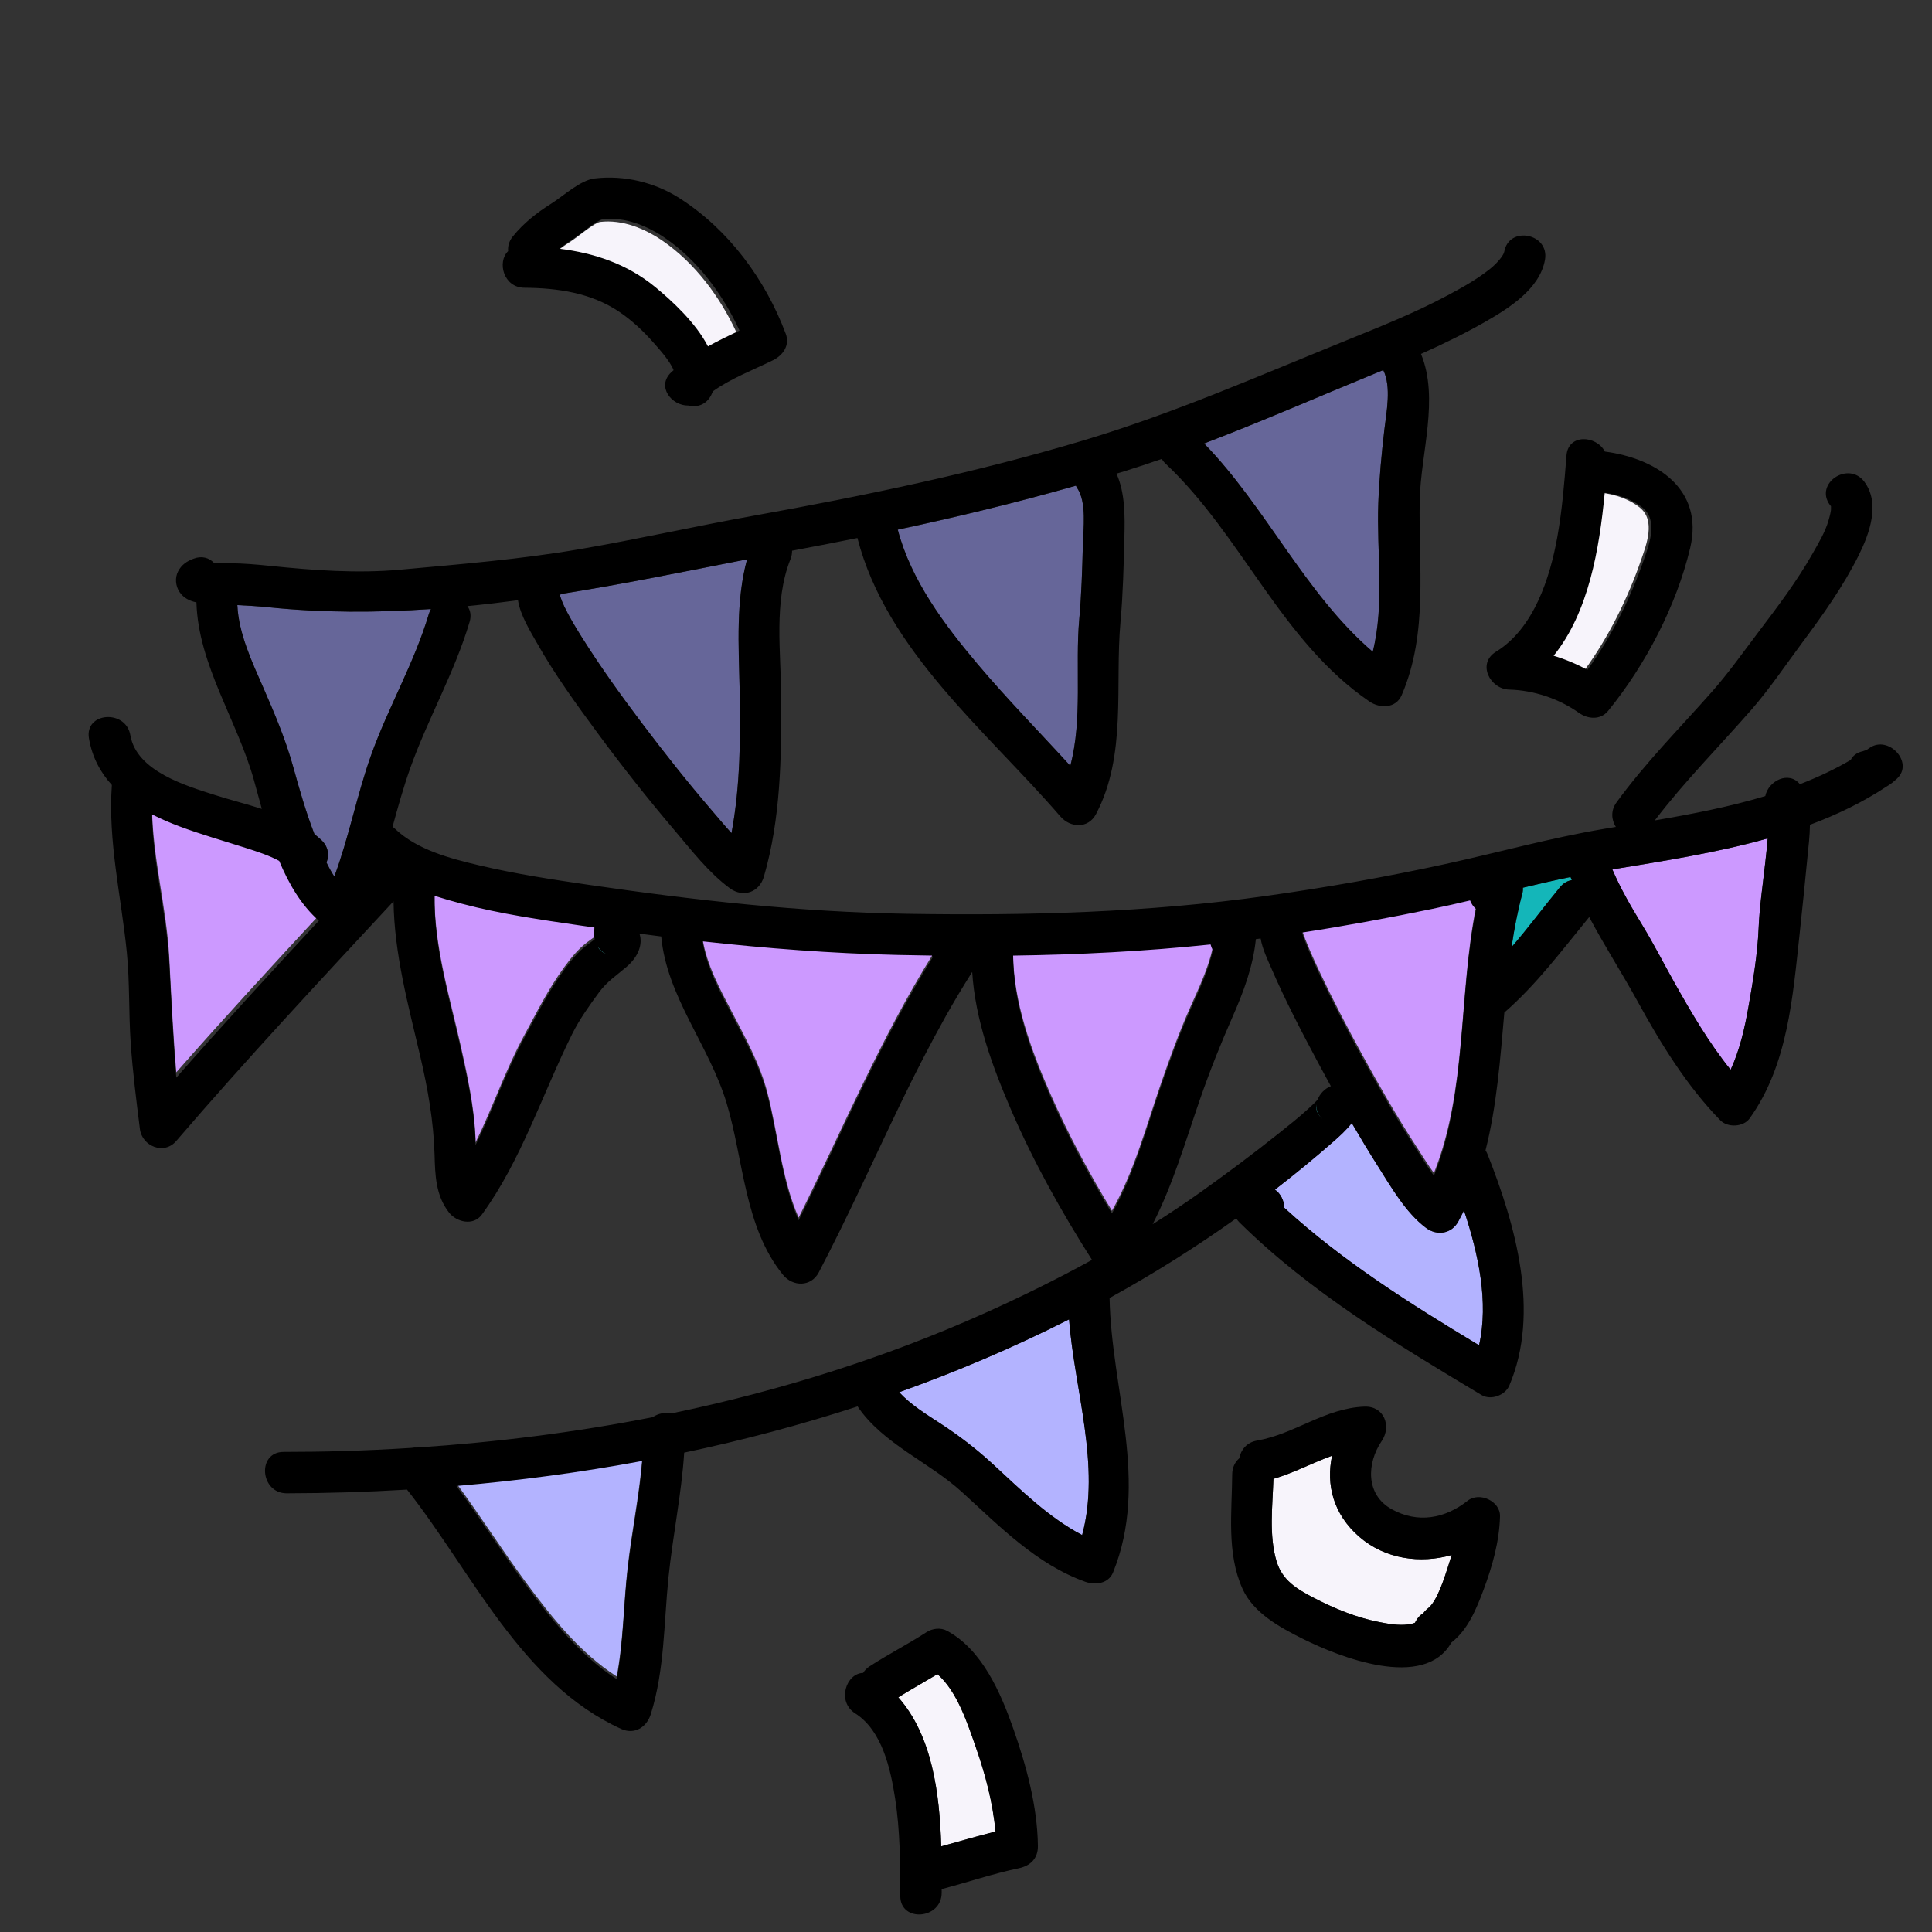 <svg width="512" height="512" xmlns="http://www.w3.org/2000/svg">

 <rect width="100%" height="100%" fill="#333333" stroke="none"/>

 <g>
  <title>background</title>
  <rect fill="none" id="canvas_background" height="402" width="582" y="-1" x="-1"/>
 </g>
 <g>
  <title>Layer 1</title>
  <path fill="#666699" id="svg_4" d="m197.984,148.224c-16.436,3.215 -32.866,6.59 -49.405,9.197c-0.048,0.148 -0.106,0.299 -0.171,0.45c0.315,0.957 0.684,1.896 1.114,2.81c1.168,2.481 2.979,5.509 4.656,8.172c4.987,7.924 10.459,15.544 16.103,23.011c5.827,7.71 11.823,15.306 18.121,22.637c1.771,2.062 3.566,4.222 5.455,6.293c2.354,-12.676 2.422,-25.66 2.142,-38.579c-0.245,-11.154 -1,-23.076 1.985,-33.991z" class="st1"/>
  <path fill="#cc99ff" id="svg_7" d="m73.99,226.732c-2.778,-1.491 -5.908,-2.489 -8.797,-3.416c-5.903,-1.893 -11.888,-3.576 -17.695,-5.755c-2.463,-0.924 -4.891,-1.967 -7.213,-3.153c0.205,13.206 3.89,26.261 4.573,39.434c0.528,10.186 1.004,20.244 1.862,30.331c12.362,-14.068 25.043,-27.854 37.781,-41.585c-4.666,-4.122 -7.972,-9.766 -10.511,-15.856z" class="st3"/>
  <path fill="#14b6b9" id="svg_10" d="m158.425,250.839c0.294,0.842 1.145,1.688 3.068,2.324c-1.393,-0.461 -2.401,-1.303 -3.068,-2.324z" class="st1"/>
  <path fill="#cc99ff" id="svg_13" d="m157.602,245.1c-1.219,-0.174 -2.437,-0.337 -3.656,-0.516c-10.559,-1.541 -21.199,-3.051 -31.528,-5.788c-2.388,-0.633 -4.831,-1.319 -7.259,-2.096c-0.229,13.749 4,27.297 6.98,40.599c1.747,7.797 3.454,15.713 3.853,23.716c0.028,0.577 0.035,1.161 0.03,1.749c4.573,-9.255 7.902,-19.191 12.831,-28.25c3.419,-6.283 6.406,-12.408 10.682,-18.218c1.866,-2.536 3.581,-4.726 6.117,-6.616c0.651,-0.486 1.309,-0.965 1.958,-1.455c-0.255,-1.039 -0.248,-2.127 -0.008,-3.125z" class="st3"/>
  <path fill="#cc99ff" id="svg_16" d="m246.979,252.528c-3.129,-0.041 -6.26,-0.096 -9.395,-0.17c-17.283,-0.408 -34.354,-1.717 -51.397,-3.602c1.047,6.871 4.738,13.599 7.821,19.507c3.529,6.762 7.278,13.51 9.266,20.921c2.825,10.531 3.789,23.12 8.375,33.503c11.614,-23.35 21.711,-47.478 35.496,-69.656c-0.064,-0.164 -0.12,-0.332 -0.166,-0.503z" class="st3"/>
  <path fill="#666699" id="svg_19" d="m71.17,160.934c-2.782,-0.286 -5.521,-0.447 -8.269,-0.58c0.333,7.547 3.924,15.118 6.856,21.83c3.036,6.95 5.931,13.769 7.956,21.081c1.659,5.988 3.37,12.004 5.622,17.805c0.637,0.495 1.258,1.008 1.844,1.563c1.896,1.796 2.102,4.059 1.352,5.955c0.618,1.273 1.298,2.534 2.069,3.703c3.891,-10.45 5.946,-21.471 9.693,-32.015c4.533,-12.754 11.487,-24.541 15.354,-37.556c0.145,-0.486 0.339,-0.921 0.567,-1.317c-14.418,0.969 -28.58,1.017 -43.044,-0.469z" class="st1"/>
  <path fill="#f7f4fb" id="svg_22" d="m175.589,63.81c-4.753,-3.265 -10.654,-5.68 -16.521,-4.996c-1.507,0.176 -5.884,3.907 -7.578,5.004c-1.39,0.899 -2.706,1.812 -3.948,2.803c9.2,1.138 17.933,4.02 25.412,10.172c4.313,3.547 10.686,9.371 13.959,15.713c2.719,-1.51 5.54,-2.865 8.356,-4.201c-4.37,-9.557 -11.094,-18.598 -19.68,-24.495z" class="st9"/>
  <path fill="#f7f4fb" id="svg_25" d="m434.605,134.55c-2.814,-2.295 -6.409,-3.453 -10.042,-3.961c-1.423,14.883 -4.251,31.693 -13.546,43.188c3.095,0.93 6.086,2.182 8.956,3.745c6.353,-8.719 11.412,-18.998 14.891,-29.01c1.461,-4.205 3.925,-10.551 -0.259,-13.962z" class="st9"/>
  <path fill="#666699" id="svg_28" d="m366.863,113.946c0.54,-4.663 1.927,-11.398 -0.285,-15.871c-0.662,0.273 -1.324,0.549 -1.987,0.821c-15.194,6.221 -30.186,12.809 -45.497,18.633c16.512,16.971 26.731,39.773 44.7,55.201c3.192,-12.75 0.992,-26.39 1.475,-39.439c0.241,-6.498 0.847,-12.889 1.594,-19.345z" class="st1"/>
  <path fill="#f7f4fb" id="svg_31" d="m360.223,407.263c-6.904,-5.998 -8.837,-13.794 -7.211,-21.484c-5.195,1.878 -10.211,4.588 -15.538,6.137c-0.233,7.169 -1.225,15.088 0.847,21.898c1.511,4.964 5.276,7.261 9.918,9.666c5.425,2.811 11.179,5.181 17.196,6.367c2.531,0.499 5.136,0.98 7.724,0.647c0.648,-0.083 1.235,-0.203 1.83,-0.458c0.034,-0.066 0.068,-0.133 0.116,-0.229c0.533,-1.068 1.259,-1.811 2.079,-2.289c0.328,-0.474 0.75,-0.92 1.273,-1.324c2.327,-1.793 4.237,-7.75 5.235,-10.869c0.336,-1.053 0.685,-2.132 1.018,-3.228c-8.352,2.36 -17.644,1.109 -24.487,-4.834z" class="st9"/>
  <path fill="#f7f4fb" id="svg_34" d="m258.586,462.985c-2.094,-5.965 -4.878,-14.758 -10.158,-19.315c-3.445,2.064 -6.959,4.014 -10.369,6.139c8.987,10.156 10.952,25.42 11.375,39.499c4.794,-1.319 9.56,-2.721 14.381,-3.931c-0.688,-7.626 -2.725,-15.254 -5.229,-22.392z" class="st9"/>
  <path fill="#666699" id="svg_37" d="m285.477,129.345c-0.14,-0.211 -0.259,-0.422 -0.366,-0.633c-15.583,4.454 -31.343,8.263 -47.195,11.645c3.49,13.38 12.384,25.239 21.127,35.607c7.85,9.31 16.388,17.996 24.595,26.982c3.315,-12.399 1.244,-26.335 2.379,-38.889c0.585,-6.477 0.788,-13.133 0.954,-19.636c0.111,-4.345 1.055,-11.232 -1.494,-15.076z" class="st1"/>
  <path fill="#b3b3ff" id="svg_40" d="m387.963,320.772c-0.479,0.984 -0.974,1.964 -1.503,2.935c-1.793,3.289 -5.658,3.855 -8.559,1.685c-5.401,-4.043 -9.298,-10.918 -12.844,-16.512c-2.349,-3.707 -4.609,-7.47 -6.822,-11.262c-1.499,1.944 -3.467,3.681 -4.817,4.869c-5.054,4.442 -10.242,8.689 -15.534,12.78c1.569,1.104 2.412,2.973 2.467,4.799c15.593,14.281 33.527,25.549 51.611,36.449c2.602,-11.386 -0.164,-24.236 -3.999,-35.743z" class="st6"/>
  <path fill="#b3b3ff" id="svg_43" d="m120.951,393.095c6.365,8.626 12.117,17.715 18.482,26.339c6.795,9.207 14.29,18.606 23.996,24.849c1.817,-9.533 1.805,-19.335 2.909,-28.996c1.104,-9.665 3.092,-19.157 3.884,-28.829c-16.314,3.038 -32.785,5.231 -49.271,6.637z" class="st6"/>
  <path fill="#14b6b9" id="svg_46" d="m348.897,292.679c-0.27,1.221 0.035,2.697 2.006,4.215c-1.582,-1.217 -2.142,-2.744 -2.006,-4.215z" class="st1"/>
  <path fill="#cc99ff" id="svg_49" d="m427.286,230.409c2.208,5.137 5.006,9.965 7.936,14.755c3.082,5.039 5.717,10.272 8.617,15.414c4.407,7.815 9.082,15.858 14.798,22.91c2.414,-5.237 3.739,-11.062 4.717,-16.634c1.197,-6.807 2.412,-13.93 2.699,-20.845c0.242,-5.808 1.115,-11.558 1.75,-17.331c0.237,-2.151 0.496,-4.315 0.642,-6.482c-13.503,3.803 -27.645,5.98 -41.159,8.213z" class="st3"/>
  <path fill="#14b6b9" id="svg_52" d="m416.204,232.413c-4.222,0.861 -8.428,1.833 -12.628,2.839c0.036,0.502 -0.001,1.024 -0.146,1.562c-1.25,4.655 -2.154,9.4 -2.861,14.198c4.458,-5.135 8.515,-10.652 12.829,-15.878c0.937,-1.135 2.035,-1.715 3.146,-1.884c-0.112,-0.28 -0.23,-0.557 -0.34,-0.837z" class="st1"/>
  <path fill="#cc99ff" id="svg_55" d="m389.588,237.917c-3.329,0.787 -6.662,1.547 -10.003,2.238c-11.462,2.372 -22.979,4.503 -34.549,6.281c0.27,0.847 0.567,1.685 0.895,2.512c1.106,2.792 2.338,5.534 3.619,8.25c3.584,7.599 7.469,15.057 11.512,22.421c4.46,8.121 9.06,16.19 14.116,23.958c1.575,2.421 3.132,4.978 4.822,7.302c8.848,-22.044 6.484,-47.432 11.188,-70.66c-0.725,-0.642 -1.286,-1.436 -1.6,-2.302z" class="st3"/>
  <path fill="#cc99ff" id="svg_58" d="m320.814,249.587c-17.429,1.827 -34.862,2.71 -52.344,2.951c0.086,12.915 4.746,25.654 9.884,37.324c4.714,10.704 10.256,21.01 16.32,31.004c5.934,-10.476 9.129,-22.566 13.024,-33.82c2.368,-6.842 4.841,-13.615 7.782,-20.233c2.229,-5.016 4.761,-10.265 5.926,-15.729c-0.264,-0.469 -0.465,-0.972 -0.592,-1.497z" class="st3"/>
  <path fill="#b3b3ff" id="svg_61" d="m283.308,349.652c-14.552,7.384 -29.606,13.793 -45.017,19.295c3.082,3.343 7.075,5.788 10.878,8.266c5.052,3.292 9.634,6.808 14.065,10.898c7.334,6.771 14.663,14.046 23.543,18.694c4.956,-18.323 -2.016,-38.399 -3.469,-57.153z" class="st6"/>
  <path id="svg_64" d="m495.451,198.207c-0.325,0.227 -0.657,0.443 -0.985,0.665c-0.093,-0.033 -0.334,0.027 -0.758,0.203c-1.664,0.354 -2.708,1.225 -3.247,2.319c-4.281,2.518 -8.802,4.616 -13.466,6.426c-2.925,-3.606 -8.344,-0.94 -9.176,3.148c-9.551,2.873 -19.504,4.78 -29.282,6.449c7.857,-10.313 17.05,-19.55 25.573,-29.3c4.827,-5.522 9.056,-11.831 13.435,-17.718c5.505,-7.402 10.959,-15.034 15.071,-23.317c2.812,-5.666 5.721,-13.67 1.472,-19.387c-4.221,-5.68 -13.359,0.446 -9.119,6.151c0.464,0.625 0.194,-0.118 0.264,0.821c0.055,0.76 -0.317,2.061 -0.655,3.255c-0.862,3.043 -2.635,5.975 -4.182,8.708c-4.155,7.342 -9.282,14.125 -14.367,20.837c-4.04,5.332 -7.928,10.85 -12.355,15.86c-8.538,9.664 -17.679,18.854 -25.274,29.308c-1.61,2.215 -1.345,4.668 -0.182,6.507c-1.046,0.173 -2.097,0.346 -3.133,0.52c-14.214,2.391 -28.097,6.279 -42.18,9.344c-15.607,3.397 -31.352,6.176 -47.168,8.399c-31.673,4.452 -63.292,5.268 -95.224,4.765c-28.467,-0.447 -56.341,-3.574 -84.466,-7.676c-9.731,-1.419 -19.457,-2.9 -29.033,-5.164c-7.681,-1.816 -16.466,-4.097 -22.334,-9.697c-0.213,-0.204 -0.431,-0.376 -0.65,-0.536c1.421,-5.181 2.854,-10.364 4.66,-15.446c4.689,-13.193 11.751,-25.346 15.758,-38.833c0.514,-1.729 0.195,-3.148 -0.596,-4.195c4.484,-0.431 8.955,-0.961 13.417,-1.554c0.621,4.02 3.354,8.356 4.927,11.154c4.785,8.508 10.585,16.483 16.375,24.324c6.416,8.688 13.12,17.173 20.112,25.403c4.489,5.284 9.093,11.302 14.729,15.448c3.52,2.588 7.821,1.091 9.03,-3.083c4.485,-15.485 4.649,-31.514 4.582,-47.514c-0.05,-11.781 -2.037,-25.366 2.446,-36.584c0.315,-0.79 0.446,-1.555 0.435,-2.28c0.349,-0.065 0.698,-0.133 1.048,-0.198c5.431,-1.011 10.854,-2.073 16.271,-3.164c7.678,29.875 34.349,51.284 53.756,73.767c2.661,3.082 7.403,3.344 9.487,-0.628c8.222,-15.673 4.94,-33.964 6.471,-50.896c0.673,-7.444 0.848,-15.099 1.039,-22.572c0.139,-5.407 0.197,-11.63 -2.104,-16.723c0.707,-0.217 1.419,-0.419 2.125,-0.639c3.314,-1.033 6.602,-2.129 9.871,-3.266c0.267,0.446 0.605,0.878 1.038,1.285c20.259,19.043 30.588,46.99 53.998,62.997c2.747,1.879 7.02,1.892 8.557,-1.685c7.109,-16.54 4.393,-34.308 4.78,-51.77c0.272,-12.314 5.206,-26.812 0.334,-38.646c5.819,-2.598 11.553,-5.387 17.081,-8.549c6.233,-3.566 14.435,-8.721 15.775,-16.427c1.214,-6.98 -9.582,-9.093 -10.798,-2.099c-0.165,0.947 -1.83,2.979 -3.717,4.499c-3.458,2.784 -7.408,4.976 -11.311,7.062c-8.61,4.604 -17.752,8.253 -26.79,11.914c-23.015,9.322 -45.469,19.238 -69.32,26.402c-28.782,8.645 -58.264,14.768 -87.82,20.074c-15.432,2.77 -30.72,6.237 -46.177,8.879c-15.73,2.688 -31.465,3.958 -47.33,5.409c-11.559,1.057 -23.205,0.17 -34.714,-1.013c-3.482,-0.357 -6.876,-0.647 -10.371,-0.687c-1.413,-0.016 -2.833,-0.026 -4.244,-0.109c-0.056,-0.003 -0.111,-0.011 -0.167,-0.015c-1.272,-1.313 -3.179,-1.943 -5.44,-1.062c-1.779,0.694 -3.088,1.564 -4.018,3.299c-0.918,1.715 -0.703,3.936 0.368,5.523c1.087,1.611 2.701,2.365 4.467,2.742c0.49,16.633 10.928,31.45 15.284,47.261c0.654,2.374 1.323,4.89 2.047,7.466c-4.156,-1.323 -8.387,-2.392 -12.235,-3.619c-7.82,-2.493 -20.973,-6.333 -22.607,-15.907c-1.182,-6.923 -12.166,-6.159 -10.97,0.847c0.855,5.007 3.05,9.032 6.067,12.343c-1.063,14.983 2.487,29.521 3.966,44.352c0.8,8.018 0.476,16.119 1.036,24.16c0.528,7.572 1.489,15.111 2.43,22.641c0.574,4.595 6.39,6.967 9.617,3.208c18.629,-21.689 38.148,-42.59 57.603,-63.535c0.182,13.925 3.9,27.483 7.079,41.078c2.007,8.586 3.542,17.249 3.792,26.079c0.153,5.407 0.286,10.781 3.83,15.321c2,2.562 6.473,3.604 8.692,0.556c10.47,-14.38 16.04,-31.978 23.914,-47.812c1.967,-3.955 4.55,-7.563 7.16,-11.11c2.091,-2.84 4.588,-4.445 7.242,-6.709c3.222,-2.749 4.381,-6.046 3.462,-8.834c1.921,0.251 3.844,0.512 5.765,0.751c1.459,15.993 12.723,28.855 17.334,44.168c4.507,14.967 4.659,32.868 14.926,45.49c2.588,3.183 7.449,3.266 9.486,-0.628c7.738,-14.787 14.566,-30.015 21.82,-45.04c3.74,-7.748 7.664,-15.405 11.866,-22.913c2.135,-3.814 4.393,-7.559 6.712,-11.263c0.087,-0.138 0.177,-0.276 0.267,-0.414c0.784,12.652 5.397,25.172 10.34,36.628c5.951,13.796 13.35,27.013 21.41,39.684c-9.239,5.081 -18.709,9.744 -28.274,14.039c-26.71,11.995 -54.666,20.713 -83.233,26.65c-1.622,-0.357 -3.48,-0.008 -4.92,0.992c-20.57,4.037 -41.437,6.65 -62.367,8.032c-0.514,-0.032 -1.028,0.003 -1.529,0.1c-6.044,0.382 -12.092,0.667 -18.139,0.848c-5.263,0.157 -10.529,0.214 -15.794,0.223c-7.089,0.011 -6.214,10.981 0.847,10.97c10.59,-0.017 21.231,-0.34 31.882,-0.983c17.3,21.929 30.258,51.367 56.743,63.423c3.524,1.604 6.765,-0.434 7.846,-3.878c3.675,-11.706 3.465,-24.111 4.693,-36.21c1.131,-11.133 3.444,-21.984 4.17,-33.128c15.535,-3.277 30.892,-7.346 45.946,-12.249c6.694,9.912 18.894,14.706 27.586,22.618c9.933,9.042 19.825,19.229 32.752,23.849c2.646,0.945 6.153,0.528 7.374,-2.48c9.651,-23.779 -0.488,-48.391 -0.926,-72.721c11.574,-6.371 22.782,-13.412 33.58,-21.105c0.224,0.364 0.478,0.711 0.786,1.016c18.806,18.595 41.641,32.267 64.181,45.792c2.467,1.48 6.266,0.121 7.375,-2.479c8.272,-19.403 1.643,-42.605 -5.735,-61.263c-0.158,-0.4 -0.347,-0.762 -0.558,-1.088c2.995,-11.817 3.897,-24.193 4.987,-36.524c8.606,-7.501 15.279,-16.515 22.491,-25.297c4.026,7.607 8.755,14.926 12.847,22.386c6.12,11.154 12.984,22.324 21.906,31.476c1.947,1.996 6.108,1.808 7.764,-0.501c10.167,-14.175 11.426,-32.283 13.267,-49.08c0.735,-6.709 1.391,-13.469 2.059,-20.195c0.268,-2.706 0.628,-5.64 0.658,-8.547c7.122,-2.649 13.947,-5.925 20.267,-10.104c0.533,-0.303 1.042,-0.647 1.535,-1.035c0.053,-0.036 0.105,-0.07 0.157,-0.106c-0.004,-0.004 -0.008,-0.008 -0.012,-0.013c0.359,-0.289 0.713,-0.593 1.068,-0.915c4.693,-4.276 -2.198,-11.695 -7.214,-8.196zm-130.86,-99.311c0.663,-0.271 1.325,-0.547 1.987,-0.821c2.211,4.473 0.825,11.208 0.285,15.871c-0.747,6.456 -1.353,12.846 -1.594,19.345c-0.483,13.049 1.717,26.689 -1.475,39.439c-17.969,-15.428 -28.188,-38.23 -44.7,-55.201c15.311,-5.824 30.303,-12.412 45.497,-18.633zm-79.48,29.816c0.107,0.211 0.227,0.422 0.366,0.633c2.549,3.843 1.604,10.73 1.493,15.076c-0.166,6.503 -0.368,13.16 -0.954,19.636c-1.135,12.554 0.936,26.49 -2.379,38.889c-8.207,-8.987 -16.745,-17.673 -24.595,-26.982c-8.743,-10.369 -17.637,-22.228 -21.127,-35.607c15.853,-3.382 31.612,-7.191 47.196,-11.645zm-136.532,28.709c16.539,-2.607 32.969,-5.982 49.405,-9.197c-2.985,10.915 -2.229,22.837 -1.986,33.991c0.28,12.919 0.213,25.902 -2.142,38.579c-1.889,-2.071 -3.683,-4.231 -5.455,-6.293c-6.298,-7.332 -12.294,-14.927 -18.121,-22.637c-5.643,-7.466 -11.116,-15.087 -16.103,-23.011c-1.676,-2.663 -3.488,-5.69 -4.656,-8.172c-0.43,-0.913 -0.799,-1.853 -1.114,-2.81c0.066,-0.151 0.124,-0.302 0.172,-0.45zm-101.86,128.166c-0.858,-10.087 -1.334,-20.145 -1.862,-30.331c-0.683,-13.173 -4.368,-26.228 -4.573,-39.434c2.322,1.186 4.75,2.229 7.213,3.153c5.808,2.18 11.792,3.862 17.695,5.755c2.889,0.926 6.019,1.924 8.797,3.416c2.539,6.091 5.845,11.734 10.511,15.856c-12.737,13.731 -25.418,27.516 -37.781,41.585zm41.88,-53.297c-0.771,-1.169 -1.451,-2.429 -2.069,-3.703c0.75,-1.896 0.543,-4.159 -1.352,-5.955c-0.586,-0.555 -1.207,-1.068 -1.844,-1.563c-2.252,-5.801 -3.963,-11.816 -5.622,-17.805c-2.025,-7.312 -4.92,-14.131 -7.956,-21.081c-2.932,-6.712 -6.522,-14.283 -6.856,-21.83c2.748,0.133 5.487,0.294 8.269,0.58c14.464,1.486 28.626,1.438 43.044,0.468c-0.229,0.396 -0.423,0.831 -0.567,1.317c-3.867,13.015 -10.821,24.802 -15.354,37.556c-3.747,10.544 -5.802,21.565 -9.693,32.016zm67.051,18.098c-2.536,1.891 -4.251,4.081 -6.117,6.616c-4.276,5.81 -7.263,11.935 -10.682,18.218c-4.928,9.059 -8.258,18.995 -12.831,28.25c0.005,-0.588 -0.002,-1.172 -0.03,-1.749c-0.398,-8.003 -2.105,-15.919 -3.853,-23.716c-2.98,-13.302 -7.208,-26.85 -6.98,-40.599c2.429,0.777 4.872,1.463 7.259,2.096c10.329,2.737 20.97,4.247 31.528,5.788c1.22,0.178 2.438,0.342 3.656,0.516c-0.24,0.999 -0.247,2.086 0.005,3.126c-0.646,0.488 -1.304,0.968 -1.955,1.454zm2.775,0.451c0.667,1.021 1.675,1.863 3.068,2.324c-1.923,-0.636 -2.774,-1.482 -3.068,-2.324zm53.224,72.557c-4.586,-10.383 -5.55,-22.972 -8.375,-33.503c-1.988,-7.412 -5.737,-14.159 -9.266,-20.921c-3.083,-5.908 -6.774,-12.636 -7.821,-19.507c17.044,1.885 34.114,3.194 51.397,3.602c3.134,0.074 6.266,0.129 9.395,0.17c0.046,0.17 0.102,0.338 0.166,0.504c-13.785,22.177 -23.882,46.305 -35.496,69.655zm-45.311,92.598c-1.104,9.661 -1.092,19.463 -2.909,28.996c-9.706,-6.243 -17.201,-15.643 -23.996,-24.849c-6.365,-8.624 -12.117,-17.712 -18.482,-26.339c16.486,-1.407 32.957,-3.599 49.271,-6.637c-0.792,9.672 -2.78,19.165 -3.884,28.829zm120.439,-9.188c-8.88,-4.648 -16.209,-11.923 -23.543,-18.694c-4.431,-4.09 -9.013,-7.606 -14.065,-10.898c-3.803,-2.478 -7.796,-4.923 -10.878,-8.266c15.411,-5.502 30.465,-11.911 45.017,-19.295c1.453,18.753 8.425,38.829 3.469,57.153zm92.808,-165.944c3.342,-0.691 6.675,-1.452 10.003,-2.238c0.314,0.866 0.875,1.66 1.598,2.302c-4.703,23.228 -2.339,48.616 -11.188,70.66c-1.69,-2.324 -3.247,-4.881 -4.822,-7.302c-5.056,-7.768 -9.656,-15.837 -14.116,-23.958c-4.043,-7.364 -7.928,-14.822 -11.512,-22.421c-1.281,-2.716 -2.513,-5.458 -3.619,-8.25c-0.328,-0.827 -0.625,-1.665 -0.895,-2.512c11.572,-1.778 23.089,-3.909 34.551,-6.281zm-101.231,49.706c-5.139,-11.67 -9.798,-24.409 -9.884,-37.324c17.482,-0.241 34.915,-1.124 52.344,-2.951c0.127,0.525 0.328,1.028 0.593,1.496c-1.165,5.464 -3.696,10.713 -5.926,15.729c-2.941,6.618 -5.414,13.391 -7.782,20.233c-3.896,11.254 -7.09,23.345 -13.024,33.82c-6.065,-9.993 -11.607,-20.298 -16.321,-31.003zm40.088,25.166c-4.233,3.024 -8.572,5.915 -12.984,8.696c5.382,-10.492 8.705,-21.99 12.571,-33.161c2.563,-7.404 5.438,-14.609 8.6,-21.778c2.942,-6.671 5.453,-13.399 6.189,-20.607c0.421,-0.055 0.842,-0.116 1.264,-0.172c0.463,2.781 1.878,5.671 2.892,8.009c3.701,8.542 8.036,16.833 12.416,25.042c1.084,2.032 2.186,4.056 3.296,6.074c-1.616,0.657 -2.929,2.019 -3.499,3.586c-0.76,0.837 -1.599,1.604 -2.429,2.37c-2.564,2.364 -5.323,4.529 -8.048,6.702c-6.606,5.271 -13.391,10.326 -20.268,15.239zm32.461,-18.84c-1.972,-1.518 -2.276,-2.994 -2.006,-4.215c-0.136,1.471 0.424,2.998 2.006,4.215zm41.06,59.621c-18.084,-10.9 -36.018,-22.168 -51.611,-36.449c-0.056,-1.826 -0.898,-3.695 -2.467,-4.799c5.292,-4.091 10.48,-8.338 15.534,-12.78c1.35,-1.188 3.318,-2.924 4.817,-4.869c2.212,3.792 4.473,7.555 6.822,11.262c3.545,5.594 7.442,12.469 12.844,16.512c2.9,2.171 6.766,1.604 8.559,-1.685c0.529,-0.971 1.024,-1.951 1.503,-2.935c3.834,11.507 6.6,24.357 3.999,35.743zm21.435,-121.382c-4.314,5.227 -8.371,10.744 -12.829,15.878c0.707,-4.797 1.611,-9.542 2.861,-14.198c0.145,-0.538 0.182,-1.06 0.146,-1.562c4.2,-1.005 8.406,-1.978 12.628,-2.839c0.109,0.281 0.228,0.557 0.34,0.836c-1.111,0.17 -2.209,0.75 -3.146,1.885zm54.405,-6.455c-0.635,5.772 -1.508,11.522 -1.75,17.331c-0.287,6.915 -1.501,14.039 -2.699,20.845c-0.979,5.571 -2.304,11.396 -4.717,16.634c-5.716,-7.052 -10.391,-15.094 -14.798,-22.91c-2.9,-5.142 -5.535,-10.375 -8.617,-15.414c-2.929,-4.791 -5.728,-9.618 -7.936,-14.755c13.514,-2.233 27.655,-4.41 41.159,-8.213c-0.146,2.166 -0.404,4.33 -0.642,6.482z"/>
  <path id="svg_67" d="m425.31,119.674c-2.248,-4.312 -9.725,-4.806 -10.179,1.047c-0.556,7.168 -1.141,14.397 -2.403,21.48c-1.959,10.981 -6.289,24.399 -16.272,30.506c-5.125,3.135 -1.564,9.921 3.499,10.044c6.454,0.158 13.187,2.401 18.445,6.147c2.366,1.685 5.731,1.993 7.763,-0.501c9.897,-12.144 18.104,-27.876 21.74,-43.134c3.764,-15.795 -9.138,-23.804 -22.593,-25.589zm10.26,28.838c-3.479,10.012 -8.538,20.291 -14.891,29.01c-2.869,-1.563 -5.86,-2.815 -8.956,-3.745c9.294,-11.494 12.123,-28.305 13.546,-43.188c3.633,0.508 7.228,1.666 10.042,3.961c4.185,3.411 1.721,9.757 0.259,13.962z"/>
  <path id="svg_70" d="m388.957,397.697c-6.045,4.78 -13.252,6.072 -20.137,2.262c-6.961,-3.854 -6.639,-12.194 -2.654,-18.07c2.657,-3.919 0.657,-9.3 -4.555,-9.116c-10.464,0.367 -18.477,7.268 -28.499,8.999c-2.757,0.476 -4.29,2.507 -4.699,4.701c-1.1,0.968 -1.85,2.378 -1.863,4.208c-0.068,10.014 -1.52,20.915 2.717,30.335c2.9,6.45 9.954,10.279 15.997,13.294c9.505,4.742 32.133,13.782 39.355,0.997c4.425,-3.418 6.662,-8.976 8.563,-14.066c2.321,-6.218 4.163,-12.74 4.336,-19.407c0.104,-4.042 -5.485,-6.571 -8.561,-4.137zm-5.265,17.628c-0.998,3.12 -2.908,9.076 -5.235,10.869c-0.524,0.404 -0.945,0.851 -1.273,1.324c-0.82,0.478 -1.545,1.221 -2.079,2.289c-0.047,0.095 -0.082,0.162 -0.116,0.229c-0.594,0.255 -1.181,0.375 -1.83,0.458c-2.588,0.333 -5.193,-0.148 -7.724,-0.647c-6.017,-1.186 -11.771,-3.556 -17.196,-6.367c-4.642,-2.405 -8.407,-4.702 -9.918,-9.666c-2.072,-6.81 -1.081,-14.729 -0.847,-21.898c5.327,-1.549 10.343,-4.259 15.538,-6.137c-1.626,7.69 0.307,15.486 7.211,21.484c6.843,5.943 16.135,7.194 24.486,4.834c-0.333,1.096 -0.682,2.176 -1.017,3.228z"/>
  <path id="svg_73" d="m268.544,458.138c-3.334,-9.501 -8.238,-20.88 -17.529,-25.94c-1.729,-0.942 -3.917,-0.674 -5.522,0.367c-4.896,3.174 -10.104,5.826 -15,9c-0.791,0.513 -1.363,1.12 -1.756,1.774c-4.483,0.092 -7.061,7.551 -2.115,10.712c7.204,4.605 9.393,14.794 10.603,22.613c1.318,8.517 1.357,17.19 1.357,25.788c0,7.09 10.971,6.212 10.971,-0.847l0,-0.971c6.822,-1.792 13.528,-4.076 20.437,-5.528c3.086,-0.648 5.102,-2.601 5.062,-5.908c-0.128,-10.491 -3.057,-21.227 -6.508,-31.06zm-19.109,31.17c-0.423,-14.079 -2.388,-29.343 -11.375,-39.499c3.41,-2.125 6.923,-4.074 10.369,-6.139c5.279,4.558 8.064,13.35 10.158,19.315c2.504,7.138 4.541,14.766 5.23,22.392c-4.822,1.21 -9.587,2.612 -14.382,3.931z"/>
  <path id="svg_76" d="m208.233,88.453c-5.406,-14.405 -15.073,-27.529 -28.076,-35.884c-6.627,-4.258 -14.725,-6.191 -22.537,-5.28c-3.857,0.45 -8.31,4.655 -11.575,6.703c-3.789,2.376 -7.313,5.163 -10.133,8.651c-1.025,1.269 -1.371,2.628 -1.251,3.905c-2.968,2.872 -1.242,9.67 4.307,9.711c8.834,0.064 17.676,1.334 25.15,6.386c3.386,2.289 6.479,5.196 9.161,8.271c0.964,1.105 4.313,4.718 5.228,7.193c-0.199,0.177 -0.401,0.349 -0.597,0.531c-4.022,3.752 0.057,8.909 4.486,8.833c2.224,0.554 4.726,-0.125 6.073,-2.754c0.174,-0.339 0.327,-0.681 0.463,-1.025c4.813,-3.437 10.764,-5.68 15.928,-8.23c2.637,-1.303 4.521,-3.95 3.373,-7.011zm-20.613,3.346c-3.273,-6.342 -9.646,-12.166 -13.959,-15.713c-7.479,-6.153 -16.211,-9.034 -25.412,-10.172c1.242,-0.992 2.558,-1.904 3.948,-2.803c1.694,-1.098 6.071,-4.829 7.578,-5.004c5.867,-0.685 11.768,1.731 16.521,4.996c8.585,5.897 15.31,14.938 19.68,24.496c-2.817,1.335 -5.637,2.69 -8.356,4.2z"/>
 </g>
</svg>